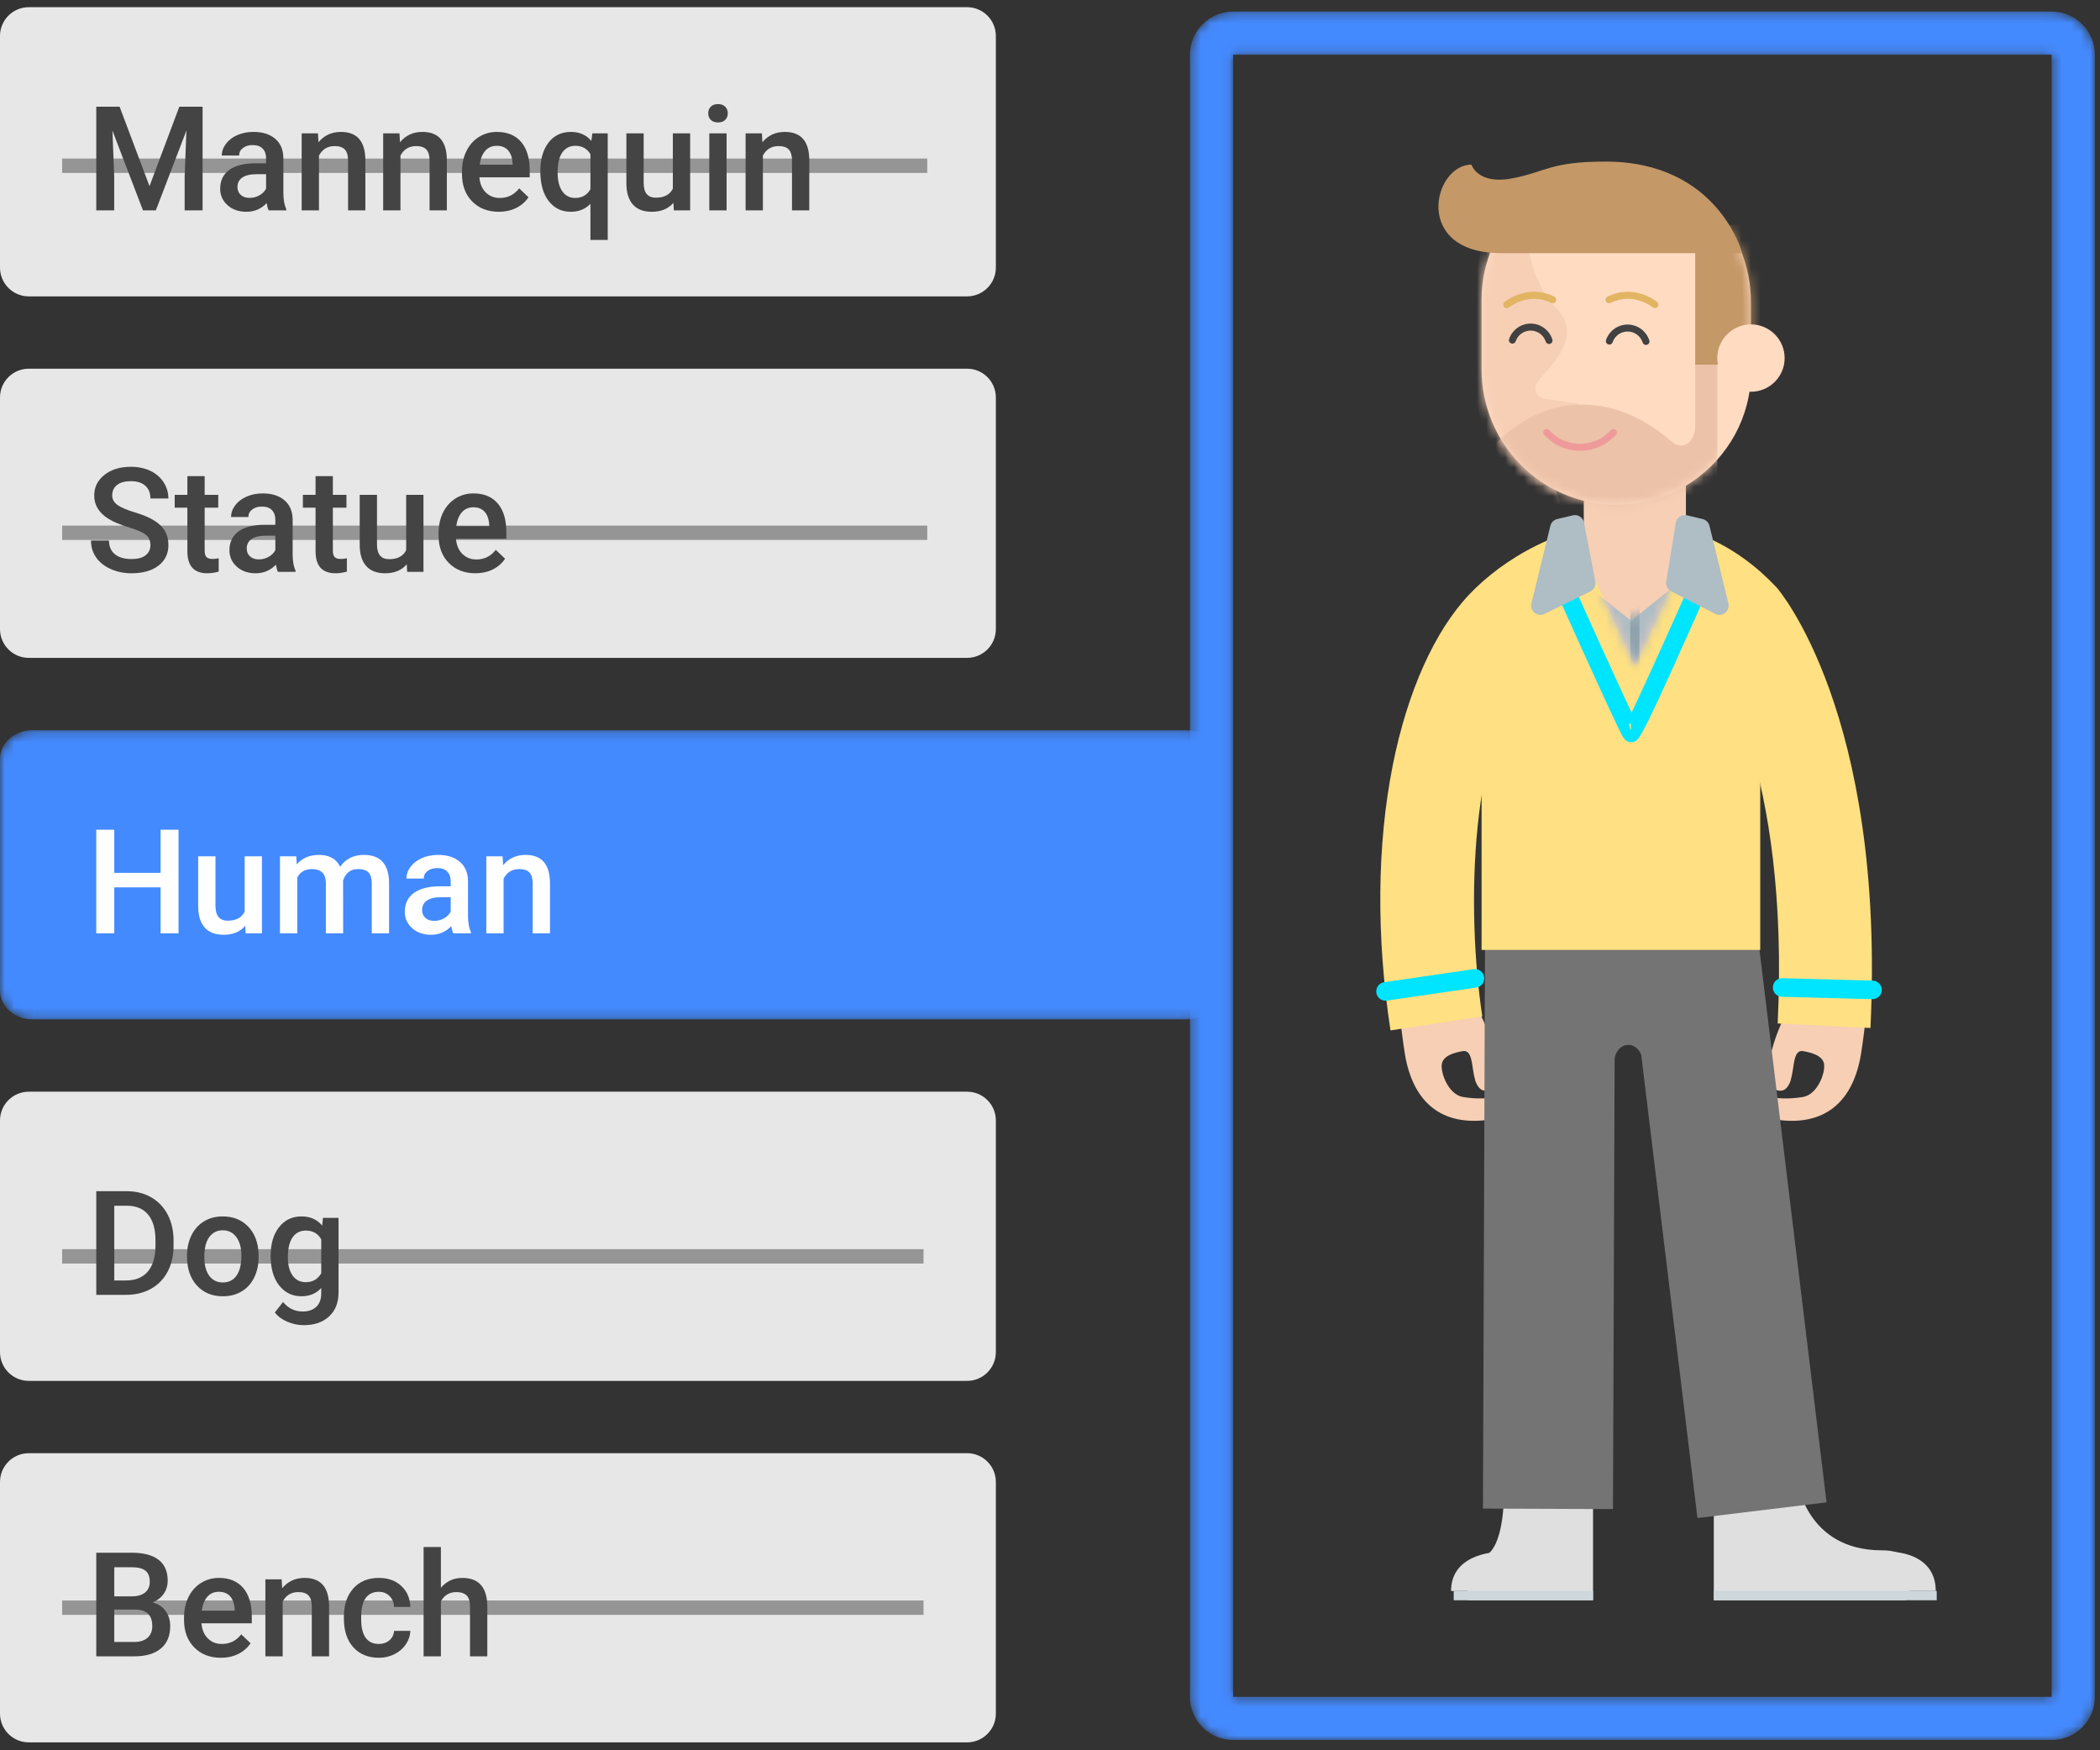 <?xml version="1.0" encoding="UTF-8"?>
<svg width="222px" height="185px" viewBox="0 0 222 185" version="1.1" xmlns="http://www.w3.org/2000/svg" xmlns:xlink="http://www.w3.org/1999/xlink">
    <rect x="0" y="0" width="222" height="185" fill="#333333" stroke="none"/>
    <!-- Generator: Sketch 48.2 (47327) - http://www.bohemiancoding.com/sketch -->
    <title>Graphic5-AutoML@3x</title>
    <desc>Created with Sketch.</desc>
    <defs>
        <path d="M4.911,0.284 C2.391,0.284 0.349,2.327 0.349,4.846 L0.349,178.413 C0.349,180.933 2.391,182.975 4.911,182.975 L91.448,182.975 C93.968,182.975 96.01,180.933 96.01,178.413 L96.01,4.846 C96.01,2.327 93.968,0.284 91.448,0.284 L4.911,0.284 Z M4.911,178.413 L91.448,178.413 L91.448,4.846 L4.911,4.846 L4.911,178.413 Z" id="path-1"></path>
        <path d="M3.427,0.214 C1.535,0.214 0,1.575 0,3.255 L0,27.739 C0,29.417 1.535,30.779 3.427,30.779 L125.51,30.779 C127.404,30.779 128.938,29.417 128.938,27.739 L128.938,3.255 C128.938,1.575 127.404,0.214 125.51,0.214 L3.427,0.214 Z" id="path-3"></path>
        <path d="M0.007,14.733 L0.007,22.144 C0.007,29.966 6.284,36.37 14.108,36.447 C17.134,36.476 20.022,35.556 22.338,33.963 C26.012,31.437 28.484,27.22 28.484,22.422 L28.484,15.012 C28.484,7.189 22.211,0.787 14.384,0.71 C14.336,0.709 14.289,0.709 14.242,0.709 C6.483,0.71 0.007,6.959 0.007,14.733" id="path-5"></path>
        <path d="M0.007,14.733 L0.007,22.144 C0.007,29.966 6.284,36.37 14.108,36.447 C17.134,36.476 20.022,35.556 22.338,33.963 C26.012,31.437 28.484,27.22 28.484,22.422 L28.484,15.012 C28.484,7.189 22.211,0.787 14.384,0.71 C14.336,0.709 14.289,0.709 14.242,0.709 C6.483,0.71 0.007,6.959 0.007,14.733 Z" id="path-7"></path>
        <path d="M0.007,14.733 L0.007,22.144 C0.007,29.966 6.284,36.37 14.108,36.447 C17.134,36.476 20.022,35.556 22.338,33.963 C26.012,31.437 28.484,27.22 28.484,22.422 L28.484,15.012 C28.484,7.189 22.211,0.787 14.384,0.71 C14.336,0.709 14.289,0.709 14.242,0.709 C6.483,0.71 0.007,6.959 0.007,14.733 Z" id="path-9"></path>
        <path d="M0.164,6.049 L0.164,23.523 C0.164,23.523 5.565,35.349 5.565,35.043 C5.704,35.195 10.966,23.523 10.966,23.523 L10.966,6.049 C10.966,2.798 8.494,0.162 5.565,0.162 C2.637,0.162 0.164,2.798 0.164,6.049 Z" id="path-11"></path>
        <path d="M2.881,3.856 L0.019,1.564 C1.528,4.837 3.284,8.608 3.284,8.433 C3.372,8.53 5.491,3.934 7.048,0.519" id="path-13"></path>
        <path d="M2.881,3.856 L0.019,1.564 C1.528,4.837 3.284,8.608 3.284,8.433 C3.372,8.53 5.491,3.934 7.048,0.519 L2.881,3.856 Z" id="path-15"></path>
    </defs>
    <g id="Cloud-AutoML-Mock" stroke="none" stroke-width="1" fill="none" fill-rule="evenodd" transform="translate(-841, -1636)">
        <g id="Graphic5-AutoML" transform="translate(841, 1636)">
            <g id="Group-3" transform="translate(125.445, 0.938)">
                <mask id="mask-2" fill="white">
                    <use xlink:href="#path-1"></use>
                </mask>
                <g id="Clip-2"></g>
                <path d="M4.911,0.284 C2.391,0.284 0.349,2.327 0.349,4.846 L0.349,178.413 C0.349,180.933 2.391,182.975 4.911,182.975 L91.448,182.975 C93.968,182.975 96.01,180.933 96.01,178.413 L96.01,4.846 C96.01,2.327 93.968,0.284 91.448,0.284 L4.911,0.284 Z M4.911,178.413 L91.448,178.413 L91.448,4.846 L4.911,4.846 L4.911,178.413 Z" id="Fill-1" fill="#448AFF" mask="url(#mask-2)"></path>
            </g>
            <g id="Group-30" transform="translate(0, 0.178)">
                <path d="M3.041,31.148 L102.235,31.148 C103.914,31.148 105.276,29.786 105.276,28.107 L105.276,3.623 C105.276,1.944 103.914,0.582 102.235,0.582 L3.041,0.582 C1.362,0.582 0,1.944 0,3.623 L0,28.107 C0,29.786 1.362,31.148 3.041,31.148" id="Fill-4" fill="#E7E7E7"></path>
                <polygon id="Fill-6" fill="#444444" points="12.645 11.102 15.805 19.497 18.957 11.102 21.417 11.102 21.417 22.056 19.521 22.056 19.521 18.444 19.709 13.614 16.474 22.056 15.113 22.056 11.885 13.622 12.073 18.444 12.073 22.056 10.177 22.056 10.177 11.102"></polygon>
                <path d="M26.391,20.739 C26.752,20.739 27.092,20.651 27.41,20.476 C27.729,20.3 27.968,20.064 28.129,19.769 L28.129,18.234 L27.143,18.234 C26.466,18.234 25.957,18.351 25.616,18.587 C25.275,18.823 25.104,19.157 25.104,19.588 C25.104,19.939 25.221,20.219 25.454,20.426 C25.688,20.635 25.999,20.739 26.391,20.739 Z M28.399,22.056 C28.32,21.9 28.249,21.647 28.189,21.295 C27.607,21.903 26.895,22.206 26.052,22.206 C25.234,22.206 24.568,21.973 24.051,21.507 C23.534,21.04 23.276,20.464 23.276,19.775 C23.276,18.908 23.598,18.243 24.243,17.778 C24.887,17.314 25.809,17.083 27.008,17.083 L28.129,17.083 L28.129,16.548 C28.129,16.127 28.011,15.79 27.775,15.537 C27.54,15.283 27.181,15.157 26.699,15.157 C26.283,15.157 25.942,15.261 25.676,15.469 C25.41,15.677 25.278,15.941 25.278,16.262 L23.449,16.262 C23.449,15.816 23.597,15.399 23.893,15.01 C24.189,14.622 24.591,14.317 25.101,14.096 C25.61,13.875 26.178,13.765 26.804,13.765 C27.757,13.765 28.517,14.004 29.084,14.483 C29.651,14.962 29.942,15.636 29.956,16.503 L29.956,20.175 C29.956,20.907 30.06,21.491 30.265,21.927 L30.265,22.056 L28.399,22.056 Z" id="Fill-8" fill="#444444"></path>
                <path d="M33.614,13.915 L33.667,14.856 C34.269,14.129 35.059,13.765 36.037,13.765 C37.732,13.765 38.595,14.736 38.624,16.677 L38.624,22.055 L36.797,22.055 L36.797,16.782 C36.797,16.265 36.685,15.883 36.462,15.634 C36.239,15.386 35.874,15.262 35.367,15.262 C34.63,15.262 34.081,15.595 33.72,16.262 L33.72,22.055 L31.891,22.055 L31.891,13.915 L33.614,13.915 Z" id="Fill-10" fill="#444444"></path>
                <path d="M42.23,13.915 L42.282,14.856 C42.884,14.129 43.674,13.765 44.653,13.765 C46.347,13.765 47.21,14.736 47.24,16.677 L47.24,22.055 L45.412,22.055 L45.412,16.782 C45.412,16.265 45.3,15.883 45.078,15.634 C44.854,15.386 44.489,15.262 43.983,15.262 C43.245,15.262 42.696,15.595 42.335,16.262 L42.335,22.055 L40.507,22.055 L40.507,13.915 L42.23,13.915 Z" id="Fill-12" fill="#444444"></path>
                <path d="M52.515,15.232 C52.013,15.232 51.609,15.408 51.3,15.758 C50.991,16.109 50.794,16.599 50.709,17.225 L54.193,17.225 L54.193,17.09 C54.152,16.478 53.989,16.016 53.703,15.702 C53.417,15.389 53.022,15.232 52.515,15.232 M52.733,22.206 C51.574,22.206 50.635,21.841 49.915,21.111 C49.195,20.381 48.836,19.41 48.836,18.196 L48.836,17.971 C48.836,17.158 48.992,16.432 49.306,15.792 C49.62,15.153 50.06,14.655 50.626,14.299 C51.193,13.943 51.825,13.765 52.522,13.765 C53.631,13.765 54.487,14.118 55.091,14.825 C55.696,15.533 55.998,16.534 55.998,17.828 L55.998,18.565 L50.679,18.565 C50.734,19.237 50.959,19.769 51.352,20.159 C51.746,20.551 52.242,20.746 52.839,20.746 C53.676,20.746 54.358,20.408 54.885,19.731 L55.871,20.671 C55.544,21.158 55.109,21.535 54.565,21.804 C54.02,22.072 53.41,22.206 52.733,22.206" id="Fill-14" fill="#444444"></path>
                <path d="M58.949,18.076 C58.949,18.908 59.113,19.562 59.441,20.036 C59.77,20.509 60.225,20.746 60.807,20.746 C61.529,20.746 62.066,20.438 62.417,19.821 L62.417,16.119 C62.066,15.528 61.533,15.232 60.822,15.232 C60.239,15.232 59.783,15.465 59.449,15.932 C59.115,16.398 58.949,17.112 58.949,18.076 M57.12,17.917 C57.12,16.644 57.411,15.634 57.993,14.886 C58.574,14.139 59.362,13.765 60.355,13.765 C61.263,13.765 61.983,14.083 62.514,14.721 L62.62,13.915 L64.245,13.915 L64.245,25.186 L62.417,25.186 L62.417,21.364 C61.885,21.925 61.193,22.206 60.341,22.206 C59.367,22.206 58.587,21.826 58,21.067 C57.414,20.306 57.12,19.257 57.12,17.917" id="Fill-16" fill="#444444"></path>
                <path d="M71.19,21.258 C70.653,21.89 69.891,22.206 68.903,22.206 C68.02,22.206 67.352,21.948 66.898,21.431 C66.444,20.914 66.217,20.167 66.217,19.189 L66.217,13.915 L68.045,13.915 L68.045,19.167 C68.045,20.2 68.474,20.717 69.332,20.717 C70.22,20.717 70.819,20.398 71.13,19.761 L71.13,13.915 L72.958,13.915 L72.958,22.056 L71.235,22.056 L71.19,21.258 Z" id="Fill-18" fill="#444444"></path>
                <path d="M74.983,22.056 L76.811,22.056 L76.811,13.915 L74.983,13.915 L74.983,22.056 Z M74.87,11.802 C74.87,11.52 74.958,11.287 75.137,11.102 C75.315,10.916 75.57,10.823 75.9,10.823 C76.231,10.823 76.487,10.916 76.668,11.102 C76.848,11.287 76.938,11.52 76.938,11.802 C76.938,12.077 76.848,12.307 76.668,12.49 C76.487,12.673 76.231,12.764 75.9,12.764 C75.57,12.764 75.315,12.673 75.137,12.49 C74.958,12.307 74.87,12.077 74.87,11.802 Z" id="Fill-20" fill="#444444"></path>
                <path d="M80.544,13.915 L80.596,14.856 C81.198,14.129 81.988,13.765 82.967,13.765 C84.661,13.765 85.524,14.736 85.554,16.677 L85.554,22.055 L83.726,22.055 L83.726,16.782 C83.726,16.265 83.614,15.883 83.392,15.634 C83.168,15.386 82.803,15.262 82.297,15.262 C81.559,15.262 81.01,15.595 80.649,16.262 L80.649,22.055 L78.821,22.055 L78.821,13.915 L80.544,13.915 Z" id="Fill-22" fill="#444444"></path>
                <path d="M3.041,69.357 L102.235,69.357 C103.914,69.357 105.276,67.996 105.276,66.316 L105.276,41.833 C105.276,40.154 103.914,38.792 102.235,38.792 L3.041,38.792 C1.362,38.792 0,40.154 0,41.833 L0,66.316 C0,67.996 1.362,69.357 3.041,69.357" id="Fill-23" fill="#E7E7E7"></path>
                <path d="M15.902,57.444 C15.902,56.962 15.733,56.591 15.395,56.331 C15.056,56.07 14.445,55.806 13.562,55.541 C12.68,55.275 11.978,54.979 11.456,54.653 C10.458,54.025 9.959,53.208 9.959,52.2 C9.959,51.317 10.319,50.59 11.039,50.018 C11.758,49.446 12.693,49.16 13.841,49.16 C14.603,49.16 15.283,49.301 15.88,49.582 C16.476,49.863 16.946,50.263 17.287,50.782 C17.627,51.301 17.799,51.876 17.799,52.509 L15.902,52.509 C15.902,51.937 15.723,51.489 15.364,51.165 C15.006,50.842 14.493,50.68 13.826,50.68 C13.204,50.68 12.721,50.813 12.378,51.079 C12.034,51.345 11.862,51.716 11.862,52.192 C11.862,52.594 12.048,52.929 12.419,53.197 C12.79,53.465 13.402,53.726 14.255,53.979 C15.107,54.232 15.791,54.521 16.308,54.844 C16.825,55.168 17.204,55.539 17.444,55.958 C17.685,56.377 17.805,56.867 17.805,57.428 C17.805,58.341 17.456,59.068 16.756,59.607 C16.057,60.146 15.107,60.415 13.908,60.415 C13.116,60.415 12.388,60.269 11.723,59.975 C11.059,59.682 10.542,59.277 10.173,58.76 C9.804,58.243 9.62,57.642 9.62,56.955 L11.524,56.955 C11.524,57.577 11.729,58.058 12.141,58.399 C12.552,58.741 13.141,58.911 13.908,58.911 C14.571,58.911 15.068,58.776 15.402,58.508 C15.735,58.24 15.902,57.885 15.902,57.444" id="Fill-24" fill="#444444"></path>
                <path d="M21.636,50.146 L21.636,52.125 L23.073,52.125 L23.073,53.479 L21.636,53.479 L21.636,58.023 C21.636,58.334 21.698,58.558 21.821,58.697 C21.943,58.834 22.163,58.904 22.478,58.904 C22.689,58.904 22.903,58.878 23.118,58.827 L23.118,60.242 C22.702,60.358 22.301,60.415 21.914,60.415 C20.51,60.415 19.808,59.64 19.808,58.091 L19.808,53.479 L18.469,53.479 L18.469,52.125 L19.808,52.125 L19.808,50.146 L21.636,50.146 Z" id="Fill-25" fill="#444444"></path>
                <path d="M27.37,58.948 C27.731,58.948 28.071,58.861 28.39,58.685 C28.708,58.509 28.948,58.274 29.108,57.978 L29.108,56.443 L28.123,56.443 C27.445,56.443 26.936,56.561 26.595,56.797 C26.254,57.032 26.084,57.366 26.084,57.797 C26.084,58.148 26.2,58.428 26.433,58.636 C26.667,58.844 26.978,58.948 27.37,58.948 Z M29.379,60.265 C29.299,60.109 29.228,59.856 29.168,59.505 C28.586,60.112 27.874,60.415 27.032,60.415 C26.214,60.415 25.547,60.182 25.03,59.716 C24.514,59.249 24.255,58.673 24.255,57.985 C24.255,57.117 24.578,56.452 25.222,55.988 C25.866,55.524 26.788,55.292 27.987,55.292 L29.108,55.292 L29.108,54.758 C29.108,54.336 28.99,54 28.754,53.746 C28.519,53.492 28.16,53.366 27.679,53.366 C27.262,53.366 26.921,53.47 26.655,53.678 C26.389,53.886 26.257,54.151 26.257,54.472 L24.429,54.472 C24.429,54.025 24.576,53.608 24.873,53.219 C25.168,52.831 25.57,52.526 26.08,52.306 C26.589,52.084 27.157,51.974 27.784,51.974 C28.736,51.974 29.497,52.214 30.063,52.693 C30.63,53.172 30.921,53.845 30.936,54.713 L30.936,58.384 C30.936,59.116 31.039,59.701 31.244,60.136 L31.244,60.265 L29.379,60.265 Z" id="Fill-26" fill="#444444"></path>
                <path d="M35.188,50.146 L35.188,52.125 L36.625,52.125 L36.625,53.479 L35.188,53.479 L35.188,58.023 C35.188,58.334 35.249,58.558 35.373,58.697 C35.495,58.834 35.715,58.904 36.03,58.904 C36.241,58.904 36.454,58.878 36.67,58.827 L36.67,60.242 C36.254,60.358 35.852,60.415 35.466,60.415 C34.062,60.415 33.359,59.64 33.359,58.091 L33.359,53.479 L32.02,53.479 L32.02,52.125 L33.359,52.125 L33.359,50.146 L35.188,50.146 Z" id="Fill-27" fill="#444444"></path>
                <path d="M42.998,59.467 C42.461,60.099 41.699,60.416 40.711,60.416 C39.828,60.416 39.16,60.157 38.706,59.641 C38.252,59.124 38.025,58.376 38.025,57.399 L38.025,52.125 L39.853,52.125 L39.853,57.376 C39.853,58.409 40.282,58.926 41.14,58.926 C42.028,58.926 42.627,58.608 42.938,57.971 L42.938,52.125 L44.766,52.125 L44.766,60.265 L43.044,60.265 L42.998,59.467 Z" id="Fill-28" fill="#444444"></path>
                <path d="M50.041,53.441 C49.539,53.441 49.135,53.617 48.826,53.967 C48.517,54.319 48.32,54.808 48.235,55.435 L51.719,55.435 L51.719,55.299 C51.679,54.687 51.515,54.225 51.229,53.911 C50.943,53.598 50.548,53.441 50.041,53.441 M50.259,60.415 C49.1,60.415 48.162,60.05 47.442,59.321 C46.722,58.591 46.362,57.619 46.362,56.406 L46.362,56.18 C46.362,55.367 46.519,54.641 46.833,54.002 C47.146,53.362 47.586,52.864 48.152,52.508 C48.72,52.153 49.351,51.974 50.049,51.974 C51.157,51.974 52.013,52.328 52.617,53.035 C53.222,53.742 53.525,54.743 53.525,56.037 L53.525,56.774 L48.205,56.774 C48.26,57.446 48.485,57.978 48.878,58.369 C49.272,58.76 49.768,58.956 50.365,58.956 C51.202,58.956 51.884,58.617 52.411,57.94 L53.397,58.88 C53.07,59.367 52.635,59.745 52.091,60.013 C51.546,60.282 50.937,60.415 50.259,60.415" id="Fill-29" fill="#444444"></path>
            </g>
            <g id="Group-33" transform="translate(0, 76.966)">
                <mask id="mask-4" fill="white">
                    <use xlink:href="#path-3"></use>
                </mask>
                <g id="Clip-32"></g>
                <path d="M3.427,0.214 C1.535,0.214 0,1.575 0,3.255 L0,27.739 C0,29.417 1.535,30.779 3.427,30.779 L125.51,30.779 C127.404,30.779 128.938,29.417 128.938,27.739 L128.938,3.255 C128.938,1.575 127.404,0.214 125.51,0.214 L3.427,0.214 Z" id="Fill-31" fill="#448AFF" mask="url(#mask-4)"></path>
            </g>
            <g id="Group-91" transform="translate(0, 17.178)">
                <polygon id="Fill-34" fill="#FFFFFF" points="18.874 81.475 16.978 81.475 16.978 76.614 12.08 76.614 12.08 81.475 10.177 81.475 10.177 70.521 12.08 70.521 12.08 75.08 16.978 75.08 16.978 70.521 18.874 70.521"></polygon>
                <path d="M25.924,80.677 C25.387,81.309 24.626,81.625 23.637,81.625 C22.755,81.625 22.086,81.367 21.632,80.851 C21.178,80.334 20.951,79.586 20.951,78.608 L20.951,73.334 L22.78,73.334 L22.78,78.586 C22.78,79.619 23.208,80.136 24.066,80.136 C24.954,80.136 25.553,79.817 25.864,79.18 L25.864,73.334 L27.693,73.334 L27.693,81.475 L25.97,81.475 L25.924,80.677 Z" id="Fill-36" fill="#FFFFFF"></path>
                <path d="M31.32,73.334 L31.372,74.184 C31.944,73.518 32.727,73.184 33.72,73.184 C34.808,73.184 35.553,73.6 35.955,74.433 C36.546,73.6 37.379,73.184 38.452,73.184 C39.35,73.184 40.017,73.432 40.457,73.929 C40.896,74.425 41.12,75.157 41.131,76.125 L41.131,81.475 L39.302,81.475 L39.302,76.178 C39.302,75.662 39.19,75.283 38.964,75.043 C38.738,74.802 38.364,74.681 37.842,74.681 C37.426,74.681 37.087,74.793 36.823,75.016 C36.56,75.239 36.376,75.532 36.27,75.893 L36.278,81.475 L34.45,81.475 L34.45,76.118 C34.424,75.16 33.935,74.681 32.983,74.681 C32.251,74.681 31.731,74.98 31.426,75.576 L31.426,81.475 L29.597,81.475 L29.597,73.334 L31.32,73.334 Z" id="Fill-38" fill="#FFFFFF"></path>
                <path d="M45.908,80.158 C46.27,80.158 46.609,80.07 46.928,79.895 C47.246,79.719 47.486,79.483 47.646,79.188 L47.646,77.653 L46.661,77.653 C45.984,77.653 45.474,77.771 45.134,78.006 C44.792,78.242 44.622,78.576 44.622,79.007 C44.622,79.358 44.738,79.638 44.972,79.845 C45.205,80.054 45.517,80.158 45.908,80.158 Z M47.917,81.475 C47.837,81.319 47.766,81.066 47.706,80.714 C47.125,81.322 46.412,81.625 45.57,81.625 C44.752,81.625 44.085,81.392 43.568,80.926 C43.052,80.459 42.794,79.883 42.794,79.195 C42.794,78.327 43.116,77.662 43.761,77.197 C44.405,76.734 45.327,76.502 46.526,76.502 L47.646,76.502 L47.646,75.967 C47.646,75.546 47.529,75.209 47.293,74.956 C47.057,74.702 46.698,74.576 46.217,74.576 C45.8,74.576 45.46,74.68 45.194,74.888 C44.928,75.096 44.795,75.361 44.795,75.681 L42.967,75.681 C42.967,75.235 43.114,74.818 43.411,74.429 C43.707,74.041 44.109,73.736 44.618,73.515 C45.128,73.294 45.696,73.184 46.322,73.184 C47.275,73.184 48.035,73.423 48.601,73.902 C49.168,74.381 49.46,75.055 49.474,75.922 L49.474,79.594 C49.474,80.326 49.577,80.911 49.783,81.346 L49.783,81.475 L47.917,81.475 Z" id="Fill-40" fill="#FFFFFF"></path>
                <path d="M53.132,73.334 L53.184,74.275 C53.786,73.548 54.576,73.184 55.555,73.184 C57.249,73.184 58.112,74.155 58.142,76.096 L58.142,81.475 L56.314,81.475 L56.314,76.201 C56.314,75.684 56.202,75.302 55.98,75.053 C55.756,74.805 55.391,74.681 54.885,74.681 C54.147,74.681 53.599,75.015 53.237,75.681 L53.237,81.475 L51.409,81.475 L51.409,73.334 L53.132,73.334 Z" id="Fill-42" fill="#FFFFFF"></path>
                <path d="M3.041,128.777 L102.235,128.777 C103.914,128.777 105.276,127.415 105.276,125.736 L105.276,101.252 C105.276,99.573 103.914,98.211 102.235,98.211 L3.041,98.211 C1.362,98.211 0,99.573 0,101.252 L0,125.736 C0,127.415 1.362,128.777 3.041,128.777" id="Fill-44" fill="#E7E7E7"></path>
                <path d="M12.081,110.265 L12.081,118.164 L13.322,118.164 C14.32,118.164 15.086,117.852 15.621,117.228 C16.154,116.604 16.426,115.707 16.436,114.539 L16.436,113.929 C16.436,112.741 16.179,111.833 15.662,111.206 C15.145,110.579 14.395,110.265 13.412,110.265 L12.081,110.265 Z M10.177,119.684 L10.177,108.73 L13.412,108.73 C14.38,108.73 15.239,108.946 15.989,109.378 C16.738,109.809 17.319,110.421 17.73,111.213 C18.142,112.005 18.348,112.913 18.348,113.937 L18.348,114.485 C18.348,115.524 18.141,116.437 17.726,117.224 C17.313,118.012 16.724,118.618 15.959,119.045 C15.194,119.471 14.317,119.684 13.33,119.684 L10.177,119.684 Z" id="Fill-46" fill="#444444"></path>
                <path d="M21.599,115.697 C21.599,116.535 21.772,117.19 22.118,117.665 C22.464,118.138 22.945,118.375 23.562,118.375 C24.179,118.375 24.659,118.134 25.003,117.653 C25.346,117.171 25.518,116.467 25.518,115.539 C25.518,114.716 25.341,114.065 24.988,113.583 C24.634,113.101 24.154,112.861 23.547,112.861 C22.95,112.861 22.476,113.098 22.125,113.572 C21.773,114.046 21.599,114.754 21.599,115.697 Z M19.77,115.539 C19.77,114.741 19.928,114.023 20.244,113.383 C20.56,112.744 21.004,112.253 21.576,111.909 C22.147,111.566 22.804,111.394 23.547,111.394 C24.645,111.394 25.537,111.747 26.222,112.454 C26.906,113.161 27.276,114.1 27.331,115.268 L27.339,115.697 C27.339,116.5 27.184,117.217 26.876,117.849 C26.568,118.48 26.126,118.97 25.552,119.316 C24.977,119.662 24.314,119.834 23.562,119.834 C22.414,119.834 21.494,119.452 20.805,118.688 C20.115,117.923 19.77,116.903 19.77,115.629 L19.77,115.539 Z" id="Fill-48" fill="#444444"></path>
                <path d="M30.432,115.712 C30.432,116.529 30.598,117.173 30.932,117.642 C31.266,118.111 31.729,118.345 32.32,118.345 C33.058,118.345 33.604,118.029 33.96,117.397 L33.96,113.816 C33.614,113.199 33.073,112.891 32.335,112.891 C31.734,112.891 31.266,113.129 30.932,113.605 C30.598,114.082 30.432,114.784 30.432,115.712 M28.611,115.554 C28.611,114.29 28.908,113.281 29.503,112.526 C30.097,111.771 30.886,111.394 31.869,111.394 C32.796,111.394 33.526,111.717 34.058,112.364 L34.141,111.544 L35.789,111.544 L35.789,119.436 C35.789,120.504 35.456,121.347 34.791,121.964 C34.127,122.58 33.231,122.889 32.102,122.889 C31.505,122.889 30.922,122.765 30.353,122.517 C29.783,122.269 29.352,121.943 29.055,121.543 L29.92,120.444 C30.482,121.112 31.175,121.445 31.997,121.445 C32.603,121.445 33.082,121.28 33.434,120.952 C33.785,120.624 33.96,120.141 33.96,119.504 L33.96,118.955 C33.434,119.542 32.732,119.834 31.854,119.834 C30.901,119.834 30.123,119.456 29.518,118.698 C28.914,117.941 28.611,116.893 28.611,115.554" id="Fill-50" fill="#444444"></path>
                <path d="M3.041,166.986 L102.235,166.986 C103.914,166.986 105.276,165.625 105.276,163.945 L105.276,139.462 C105.276,137.783 103.914,136.421 102.235,136.421 L3.041,136.421 C1.362,136.421 0,137.783 0,139.462 L0,163.945 C0,165.625 1.362,166.986 3.041,166.986" id="Fill-52" fill="#E7E7E7"></path>
                <path d="M12.081,152.951 L12.081,156.374 L14.194,156.374 C14.791,156.374 15.258,156.226 15.594,155.931 C15.93,155.635 16.098,155.224 16.098,154.697 C16.098,153.558 15.516,152.976 14.352,152.951 L12.081,152.951 Z M12.081,151.552 L13.946,151.552 C14.538,151.552 15.001,151.418 15.335,151.149 C15.668,150.881 15.834,150.502 15.834,150.01 C15.834,149.468 15.681,149.077 15.372,148.836 C15.063,148.596 14.583,148.475 13.931,148.475 L12.081,148.475 L12.081,151.552 Z M10.177,157.894 L10.177,146.94 L13.931,146.94 C15.17,146.94 16.113,147.188 16.76,147.685 C17.407,148.182 17.73,148.922 17.73,149.905 C17.73,150.406 17.595,150.857 17.324,151.258 C17.054,151.659 16.658,151.97 16.135,152.191 C16.727,152.352 17.185,152.654 17.509,153.098 C17.832,153.542 17.994,154.075 17.994,154.697 C17.994,155.725 17.664,156.515 17.005,157.066 C16.345,157.618 15.401,157.894 14.172,157.894 L10.177,157.894 Z" id="Fill-54" fill="#444444"></path>
                <path d="M23.133,151.07 C22.631,151.07 22.227,151.246 21.918,151.597 C21.61,151.948 21.413,152.437 21.328,153.064 L24.811,153.064 L24.811,152.929 C24.771,152.317 24.607,151.854 24.322,151.54 C24.036,151.227 23.64,151.07 23.133,151.07 M23.351,158.044 C22.193,158.044 21.254,157.679 20.534,156.95 C19.814,156.22 19.454,155.248 19.454,154.035 L19.454,153.809 C19.454,152.996 19.611,152.27 19.925,151.631 C20.238,150.991 20.678,150.493 21.245,150.138 C21.812,149.782 22.444,149.603 23.141,149.603 C24.249,149.603 25.105,149.957 25.71,150.664 C26.314,151.371 26.617,152.372 26.617,153.666 L26.617,154.403 L21.297,154.403 C21.353,155.076 21.577,155.607 21.971,155.998 C22.365,156.389 22.86,156.585 23.457,156.585 C24.294,156.585 24.976,156.246 25.503,155.569 L26.489,156.509 C26.162,156.996 25.727,157.374 25.184,157.642 C24.639,157.911 24.029,158.044 23.351,158.044" id="Fill-56" fill="#444444"></path>
                <path d="M29.777,149.754 L29.83,150.694 C30.432,149.967 31.222,149.603 32.2,149.603 C33.895,149.603 34.758,150.574 34.788,152.515 L34.788,157.894 L32.96,157.894 L32.96,152.621 C32.96,152.104 32.848,151.721 32.625,151.473 C32.402,151.225 32.037,151.1 31.531,151.1 C30.793,151.1 30.244,151.434 29.883,152.101 L29.883,157.894 L28.055,157.894 L28.055,149.754 L29.777,149.754 Z" id="Fill-58" fill="#444444"></path>
                <path d="M40.04,156.585 C40.497,156.585 40.876,156.452 41.176,156.187 C41.477,155.921 41.637,155.592 41.657,155.201 L43.381,155.201 C43.36,155.708 43.203,156.18 42.907,156.618 C42.611,157.058 42.21,157.405 41.703,157.661 C41.196,157.916 40.65,158.044 40.063,158.044 C38.924,158.044 38.022,157.676 37.354,156.939 C36.687,156.201 36.353,155.183 36.353,153.884 L36.353,153.696 C36.353,152.457 36.685,151.465 37.347,150.72 C38.009,149.976 38.912,149.603 40.055,149.603 C41.023,149.603 41.812,149.885 42.421,150.45 C43.031,151.014 43.35,151.755 43.381,152.673 L41.657,152.673 C41.637,152.207 41.478,151.823 41.18,151.522 C40.882,151.22 40.502,151.071 40.04,151.071 C39.449,151.071 38.992,151.284 38.671,151.714 C38.35,152.143 38.187,152.794 38.182,153.666 L38.182,153.959 C38.182,154.842 38.341,155.5 38.66,155.934 C38.978,156.368 39.438,156.585 40.04,156.585" id="Fill-60" fill="#444444"></path>
                <path d="M46.609,150.642 C47.206,149.949 47.961,149.603 48.874,149.603 C50.609,149.603 51.489,150.594 51.515,152.575 L51.515,157.894 L49.686,157.894 L49.686,152.643 C49.686,152.081 49.564,151.683 49.321,151.45 C49.078,151.217 48.721,151.101 48.249,151.101 C47.517,151.101 46.97,151.426 46.609,152.079 L46.609,157.894 L44.781,157.894 L44.781,146.339 L46.609,146.339 L46.609,150.642 Z" id="Fill-62" fill="#444444"></path>
                <path d="M148.518,94.235 C149.294,98.929 151.998,101.791 157.071,101.218 C158.804,101.022 159.747,100.143 159.535,99.568 C158.994,98.09 157.962,99.322 154.654,98.77 C153.123,98.515 152.279,96.239 152.421,95.292 C152.563,94.346 153.892,94.055 154.631,93.925 C156.292,93.633 155.049,98.272 157.185,97.844 C159.738,97.334 157.185,90.826 155.717,88.67 L147.945,89.747 C148.079,91.062 148.31,92.976 148.518,94.235" id="Fill-64" fill="#F6CFB5"></path>
                <path d="M157.059,97.121 C156.537,97.216 156.174,97.081 155.924,96.875 C156.114,97.527 156.436,98.194 157.185,98.1 C158.196,97.972 158.242,97.01 158.263,96.078 C158.112,96.529 157.785,96.989 157.059,97.121" id="Fill-66" fill="#F6CFB5"></path>
                <path d="M196.734,94.235 C195.958,98.929 193.254,101.791 188.181,101.218 C186.448,101.022 185.505,100.143 185.717,99.568 C186.258,98.09 187.291,99.322 190.598,98.77 C192.129,98.515 192.973,96.239 192.831,95.292 C192.689,94.346 191.36,94.055 190.621,93.925 C188.96,93.633 190.203,98.272 188.067,97.844 C185.515,97.334 188.067,90.826 189.535,88.67 L197.307,89.747 C197.173,91.062 196.942,92.976 196.734,94.235" id="Fill-68" fill="#F6CFB5"></path>
                <path d="M188.194,97.121 C188.715,97.216 189.078,97.081 189.328,96.875 C189.138,97.527 188.816,98.194 188.067,98.1 C187.056,97.972 187.011,97.01 186.989,96.078 C187.141,96.529 187.467,96.989 188.194,97.121" id="Fill-70" fill="#F6CFB5"></path>
                <path d="M181.173,139.2 L181.173,151.966 L201.443,151.966 C201.443,151.966 204.213,146.687 198.935,146.687 C190.833,146.687 189.967,139.2 189.967,139.2 L181.173,139.2 Z" id="Fill-72" fill="#DFDFDF"></path>
                <path d="M168.407,139.2 L168.407,151.966 L155.2,151.966 C155.2,151.966 154.75,147.505 156.182,147.505 C159.455,147.505 158.979,139.2 158.979,139.2 L168.407,139.2 Z" id="Fill-74" fill="#DFDFDF"></path>
                <path d="M193.956,150.984 C193.956,148.037 196.345,146.81 199.295,146.81 C202.244,146.81 204.635,148.037 204.635,150.984 L193.956,150.984 Z" id="Fill-76" fill="#DFDFDF"></path>
                <path d="M153.399,150.984 C153.399,148.037 156.025,146.81 159.264,146.81 C162.503,146.81 165.13,148.037 165.13,150.984 L153.399,150.984 Z" id="Fill-78" fill="#DFDFDF"></path>
                <polygon id="Fill-80" fill="#CED7DB" points="181.173 151.966 204.739 151.966 204.739 150.983 181.173 150.983"></polygon>
                <polygon id="Fill-82" fill="#CED7DB" points="153.677 151.966 168.407 151.966 168.407 150.983 153.677 150.983"></polygon>
                <polygon id="Fill-83" fill="#747474" points="170.516 142.327 156.769 142.276 156.989 81.886 170.736 81.937"></polygon>
                <polygon id="Fill-84" fill="#747474" points="179.446 143.274 172.096 82.74 185.744 81.083 193.093 141.617"></polygon>
                <path d="M170.626,95.289 C170.626,92.704 173.433,92.513 173.734,95.193 C174.075,98.28 179.519,95.023 179.519,95.023 L177.136,82.485 L166.755,81.973 L166.074,95.874 L170.626,95.289 Z" id="Fill-85" fill="#747474"></path>
                <polygon id="Fill-86" fill="#FFE082" points="156.624 83.228 186.082 83.228 186.082 45.914 156.624 45.914"></polygon>
                <path d="M146.995,91.734 C145.478,81.793 145.563,72.091 147.24,63.677 C148.785,55.922 151.658,49.519 155.329,45.647 C158.829,41.956 165.194,38.02 172.574,38.02 L172.639,38.02 C178.361,38.038 183.611,40.425 187.823,44.924 C187.938,45.047 199.344,58.206 197.734,91.477 L187.926,91.002 C189.227,64.108 181.286,52.539 180.523,51.495 C178.204,49.079 175.543,47.848 172.608,47.839 C172.596,47.839 172.584,47.839 172.573,47.839 C168.299,47.839 164.454,50.295 162.454,52.403 C155.17,60.087 155.024,79.248 156.702,90.254 L146.995,91.734 Z" id="Fill-87" fill="#FFE082"></path>
                <path d="M172.825,53.016 C172.825,53.321 167.425,41.495 167.425,41.495 L167.425,24.021 C167.425,20.771 169.897,18.134 172.825,18.134 C175.754,18.134 178.226,20.771 178.226,24.021 L178.226,41.495 C178.226,41.495 172.964,53.168 172.825,53.016" id="Fill-88" fill="#F6CFB5"></path>
                <path d="M185.1,22.148 C185.1,26.947 182.629,31.163 178.955,33.689 C176.638,35.282 173.75,36.202 170.724,36.173 C162.9,36.096 156.624,29.692 156.624,21.87 L156.624,14.459 C156.624,6.637 163.178,0.359 171,0.435 C178.827,0.512 185.1,6.915 185.1,14.738 L185.1,22.148 Z" id="Fill-89" fill="#FFDBC2"></path>
                <path d="M174.945,15.389 C174.864,15.389 174.781,15.363 174.713,15.307 C174.63,15.239 172.637,13.657 170.257,14.835 C170.074,14.925 169.853,14.85 169.764,14.668 C169.673,14.486 169.748,14.265 169.93,14.174 C172.746,12.782 175.081,14.656 175.179,14.737 C175.336,14.865 175.359,15.097 175.231,15.254 C175.158,15.343 175.051,15.389 174.945,15.389" id="Fill-90" fill="#E1B562"></path>
            </g>
            <g id="Group-101" transform="translate(156.616, 16.904)">
                <g id="Group-94">
                    <mask id="mask-6" fill="white">
                        <use xlink:href="#path-5"></use>
                    </mask>
                    <g id="Clip-93"></g>
                    <path d="M5.085,4.12 C5.085,4.12 3.428,10.891 8.031,15.821 C10.541,18.508 7.727,21.41 6.211,23.084 C5.32,24.065 5.605,25.074 6.875,25.262 C8.739,25.539 10.219,25.784 10.219,25.784 C8.583,27.769 6.477,32.187 8.195,35.788 C9.448,38.412 -0.725,32.024 -0.725,23.595 C-0.725,13.939 -1.707,5.92 5.085,4.12" id="Fill-92" fill="#F6CFB5" mask="url(#mask-6)"></path>
                </g>
                <g id="Group-97">
                    <mask id="mask-8" fill="white">
                        <use xlink:href="#path-7"></use>
                    </mask>
                    <g id="Clip-96"></g>
                    <path d="M0.027,31.66 C5.959,24.049 14.097,24.509 19.972,29.674 C21.321,30.86 22.592,29.827 22.592,28.068 L22.592,21.639 L24.923,21.639 L24.923,41.278 L-0.791,41.278 L0.027,31.66 Z" id="Fill-95" fill="#ECC3A9" mask="url(#mask-8)"></path>
                </g>
                <g id="Group-100">
                    <mask id="mask-10" fill="white">
                        <use xlink:href="#path-9"></use>
                    </mask>
                    <g id="Clip-99"></g>
                    <polygon id="Fill-98" fill="#C49867" mask="url(#mask-10)" points="22.592 7.034 22.592 21.639 33.393 21.639 33.393 6.543"></polygon>
                </g>
            </g>
            <g id="Group-114" transform="translate(152.055, 16.904)">
                <path d="M36.606,20.981 C36.586,22.945 34.975,24.524 33.009,24.504 C31.044,24.485 29.465,22.874 29.486,20.911 C29.505,18.944 31.116,17.366 33.08,17.385 C35.046,17.405 36.625,19.014 36.606,20.981" id="Fill-102" fill="#FFDBC2"></path>
                <path d="M21.949,19.555 C21.794,19.555 21.65,19.456 21.599,19.3 C21.375,18.612 20.741,18.144 20.021,18.136 L20.005,18.136 C19.293,18.136 18.658,18.589 18.423,19.268 C18.357,19.46 18.147,19.562 17.955,19.496 C17.762,19.429 17.66,19.22 17.727,19.027 C18.065,18.051 18.979,17.4 20.005,17.4 L20.028,17.4 C21.066,17.411 21.978,18.083 22.3,19.073 C22.362,19.267 22.256,19.474 22.063,19.537 C22.025,19.549 21.986,19.555 21.949,19.555" id="Fill-104" fill="#414141"></path>
                <path d="M11.7,19.453 C11.545,19.453 11.4,19.354 11.35,19.198 C11.125,18.51 10.491,18.043 9.772,18.037 C9.766,18.036 9.76,18.036 9.754,18.036 C9.041,18.036 8.408,18.488 8.174,19.167 C8.108,19.36 7.899,19.461 7.706,19.395 C7.514,19.328 7.411,19.119 7.478,18.927 C7.814,17.951 8.727,17.3 9.753,17.3 C9.762,17.3 9.77,17.3 9.78,17.3 C10.814,17.308 11.727,17.98 12.05,18.97 C12.114,19.163 12.007,19.372 11.814,19.435 C11.776,19.447 11.738,19.453 11.7,19.453" id="Fill-106" fill="#414141"></path>
                <path d="M14.978,30.742 C13.526,30.742 12.179,30.146 11.184,29.065 C11.046,28.916 11.056,28.683 11.205,28.545 C11.354,28.408 11.588,28.417 11.725,28.567 C12.58,29.494 13.735,30.005 14.978,30.005 C16.221,30.005 17.377,29.494 18.233,28.567 C18.37,28.417 18.604,28.407 18.753,28.545 C18.902,28.683 18.911,28.916 18.774,29.065 C17.777,30.146 16.429,30.742 14.978,30.742" id="Fill-108" fill="#EF9A9A"></path>
                <path d="M32.123,9.856 L6.654,9.856 C-2.798,9.856 -0.553,0.497 3.498,0.497 C3.498,0.497 4.151,2.634 7.758,1.957 C11.367,1.281 11.795,0.174 17.68,0.174 C29.606,0.174 32.123,9.856 32.123,9.856" id="Fill-110" fill="#C49867"></path>
                <path d="M7.238,15.664 C7.131,15.664 7.025,15.618 6.952,15.529 C6.824,15.372 6.847,15.14 7.004,15.011 C7.102,14.931 9.438,13.058 12.252,14.448 C12.435,14.539 12.509,14.76 12.42,14.942 C12.33,15.124 12.109,15.199 11.926,15.109 C9.534,13.925 7.491,15.564 7.471,15.58 C7.402,15.637 7.32,15.664 7.238,15.664" id="Fill-112" fill="#E1B562"></path>
            </g>
            <g id="Group-117" transform="translate(167.26, 35.151)">
                <mask id="mask-12" fill="white">
                    <use xlink:href="#path-11"></use>
                </mask>
                <g id="Clip-116"></g>
                <polygon id="Fill-115" fill="#AFBDC4" mask="url(#mask-12)" points="16.9 21.068 5.162 30.466 -6.576 21.068 -10.637 21.068 -10.637 54.454 21.768 54.454 21.768 21.068"></polygon>
            </g>
            <g id="Group-123" transform="translate(169.541, 61.76)">
                <g id="Group-120">
                    <mask id="mask-14" fill="white">
                        <use xlink:href="#path-13"></use>
                    </mask>
                    <g id="Clip-119"></g>
                    <path d="M3.285,2.314 L3.285,14.097" id="Fill-118" fill="#EDEDED" mask="url(#mask-14)"></path>
                </g>
                <mask id="mask-16" fill="white">
                    <use xlink:href="#path-15"></use>
                </mask>
                <g id="Clip-122"></g>
                <polygon id="Fill-121" fill="#8FA3AD" mask="url(#mask-16)" points="2.793 14.098 3.776 14.098 3.776 2.314 2.793 2.314"></polygon>
            </g>
            <g id="Group-143" transform="translate(6, 16.178)">
                <path d="M166.401,60.298 C166.334,60.303 166.264,60.314 166.193,60.335 L166.363,60.931 L166.44,60.901 L166.401,60.298 Z M166.411,62.269 C165.815,62.269 165.553,61.731 165.179,60.965 C164.942,60.482 164.615,59.79 164.228,58.959 C163.461,57.308 162.452,55.103 161.451,52.897 C159.45,48.489 157.471,44.075 157.471,44.075 C157.25,43.581 157.471,43 157.966,42.778 C158.46,42.556 159.042,42.777 159.263,43.272 C161.523,48.314 164.943,55.876 166.485,59.147 C168.034,55.902 171.438,48.31 173.666,43.276 C173.885,42.781 174.465,42.556 174.96,42.775 C175.456,42.995 175.68,43.575 175.462,44.071 C167.651,61.725 167.33,62.121 166.67,62.235 L166.667,62.239 C166.575,62.259 166.49,62.269 166.411,62.269 Z" id="Fill-124" fill="#00E5FF"></path>
                <polygon id="Fill-126" fill="#AFBDC4" points="156.85 47.826 161.685 45.45 160.488 39.247 158.848 39.638"></polygon>
                <path d="M159.659,40.454 L158.302,46.019 L160.579,44.9 L159.718,40.44 L159.659,40.454 Z M156.85,48.808 C156.631,48.808 156.413,48.734 156.235,48.592 C155.938,48.354 155.806,47.964 155.896,47.594 L157.894,39.406 C157.981,39.048 158.262,38.769 158.62,38.683 L160.26,38.292 C160.52,38.229 160.796,38.277 161.021,38.422 C161.246,38.567 161.401,38.798 161.452,39.061 L162.65,45.264 C162.733,45.699 162.516,46.136 162.118,46.331 L157.283,48.707 C157.146,48.775 156.998,48.808 156.85,48.808 Z" id="Fill-128" fill="#AFBDC4"></path>
                <polygon id="Fill-130" fill="#AFBDC4" points="175.76 47.826 171.122 45.45 172.122 39.247 173.763 39.638"></polygon>
                <path d="M172.205,44.902 L174.298,45.974 L172.923,40.448 L172.205,44.902 Z M175.761,48.808 C175.607,48.808 175.453,48.773 175.313,48.7 L170.674,46.324 C170.295,46.13 170.084,45.714 170.153,45.294 L171.153,39.091 C171.197,38.821 171.35,38.582 171.578,38.43 C171.804,38.278 172.084,38.228 172.35,38.292 L173.991,38.683 C174.35,38.769 174.63,39.048 174.718,39.406 L176.715,47.594 C176.805,47.967 176.67,48.359 176.369,48.597 C176.192,48.736 175.977,48.808 175.761,48.808 Z" id="Fill-132" fill="#AFBDC4"></path>
                <path d="M140.469,89.593 C139.989,89.593 139.569,89.241 139.498,88.753 C139.42,88.217 139.791,87.718 140.328,87.64 L149.782,86.26 C150.317,86.184 150.818,86.554 150.896,87.091 C150.974,87.627 150.602,88.125 150.066,88.204 L140.612,89.583 C140.564,89.59 140.516,89.593 140.469,89.593" id="Fill-134" fill="#00E5FF"></path>
                <path d="M191.949,89.433 C191.939,89.433 191.931,89.433 191.922,89.433 L182.371,89.179 C181.829,89.164 181.401,88.713 181.416,88.171 C181.43,87.629 181.871,87.208 182.423,87.216 L191.974,87.47 C192.517,87.484 192.944,87.936 192.929,88.478 C192.916,89.011 192.478,89.433 191.949,89.433" id="Fill-136" fill="#00E5FF"></path>
                <polygon id="Fill-138" fill="#444444" opacity="0.5" points="0.569 154.51 91.632 154.51 91.632 152.99 0.569 152.99"></polygon>
                <polygon id="Fill-140" fill="#444444" opacity="0.5" points="0.569 117.378 91.632 117.378 91.632 115.857 0.569 115.857"></polygon>
                <polygon id="Fill-141" fill="#444444" opacity="0.5" points="0.569 40.896 92.022 40.896 92.022 39.375 0.569 39.375"></polygon>
                <polygon id="Fill-142" fill="#444444" opacity="0.5" points="0.569 2.101 92.022 2.101 92.022 0.58 0.569 0.58"></polygon>
            </g>
        </g>
    </g>
</svg>
